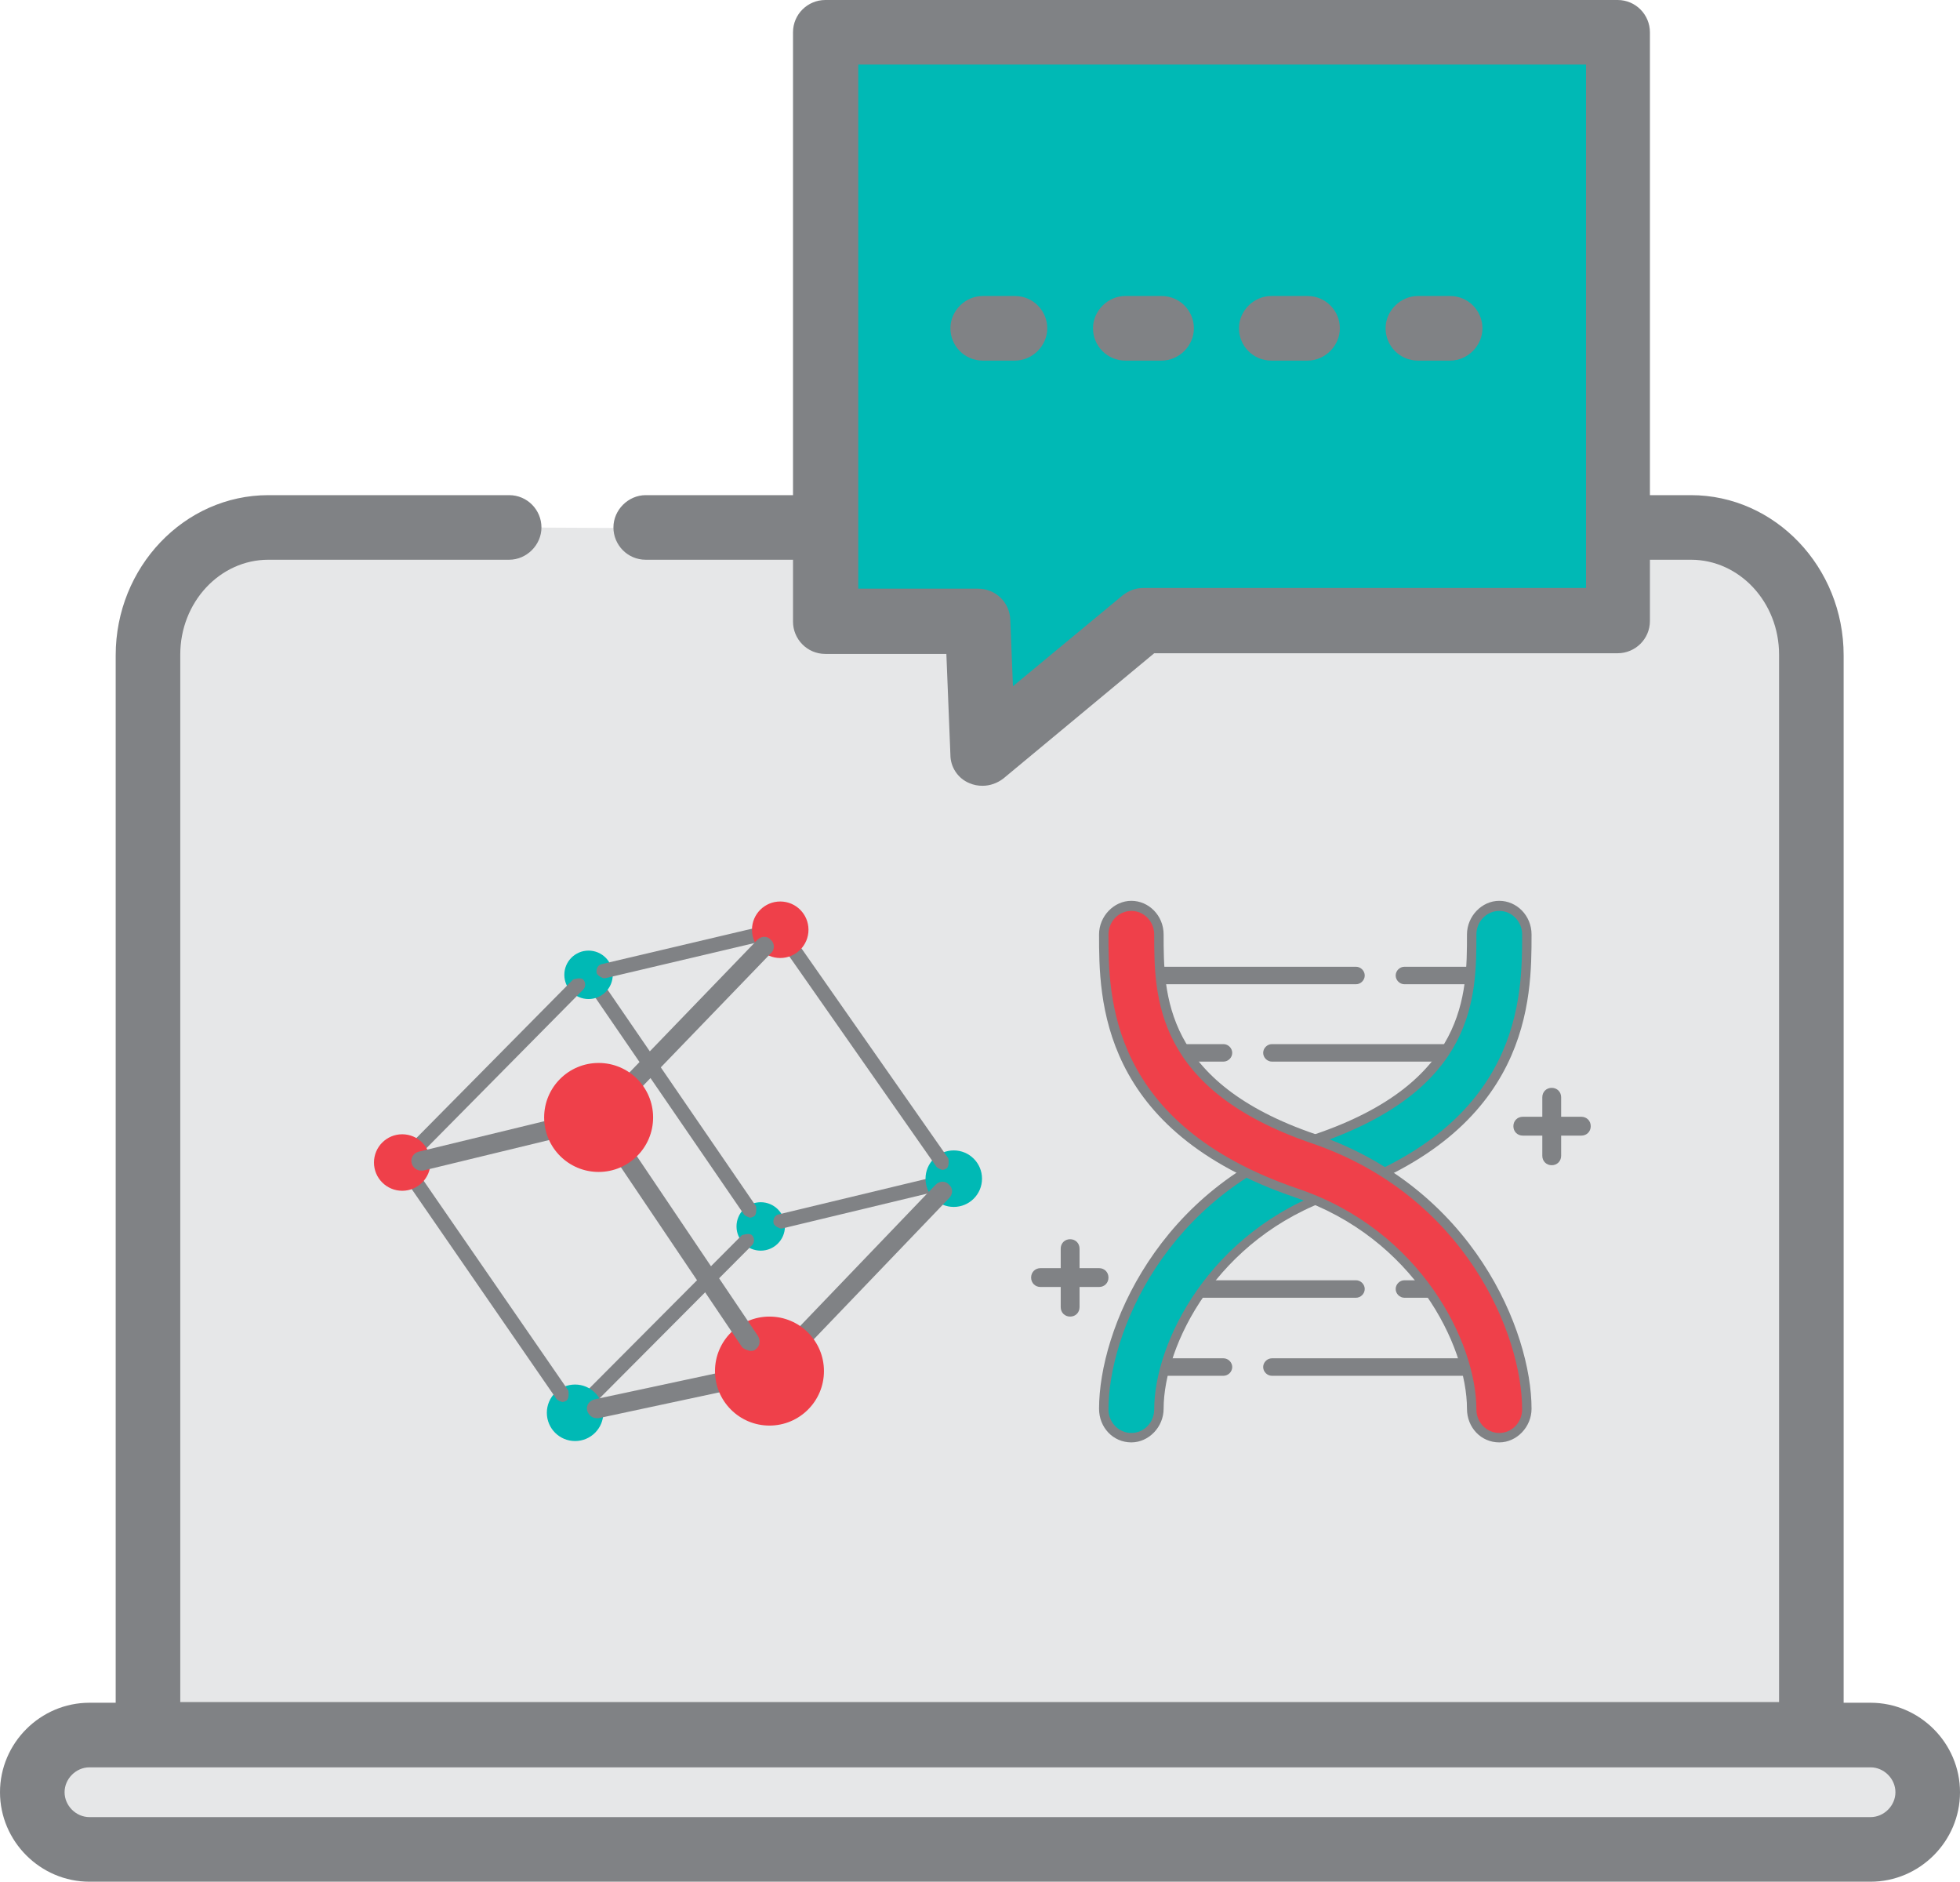 <?xml version="1.0" encoding="UTF-8"?>
<svg id="Layer_2" data-name="Layer 2" xmlns="http://www.w3.org/2000/svg" viewBox="0 0 29.14 27.97">
  <defs>
    <style>
      .cls-1 {
        fill: #00b9b5;
      }

      .cls-2 {
        fill: #ef404a;
      }

      .cls-3 {
        fill: #808285;
      }

      .cls-4 {
        fill: #e6e7e8;
      }
    </style>
  </defs>
  <g id="Layer_1-2" data-name="Layer 1">
    <g>
      <g>
        <path class="cls-4" d="M7.58,7.84h-3.58c-.99,0-1.79.85-1.79,1.89v16.05h24.74V9.74c0-1.05-.8-1.89-1.79-1.89h-15.54"/>
        <path class="cls-3" d="M26.94,26.27H2.2c-.27,0-.48-.22-.48-.48V9.74c0-1.31,1.02-2.38,2.27-2.38h3.58c.27,0,.48.22.48.48s-.22.48-.48.48h-3.58c-.72,0-1.31.63-1.31,1.41v15.57h23.77v-15.57c0-.78-.59-1.41-1.31-1.41h-15.54c-.27,0-.48-.22-.48-.48s.22-.48.48-.48h15.54c1.25,0,2.27,1.07,2.27,2.38v16.05c0,.27-.22.48-.48.48Z"/>
      </g>
      <g>
        <circle class="cls-1" cx="11.31" cy="18.23" r=".36"/>
        <g>
          <line class="cls-1" x1="8.75" y1="14.49" x2="11.15" y2="17.99"/>
          <path class="cls-3" d="M11.15,18.1s-.07-.02-.09-.05l-2.4-3.5s-.02-.12.03-.15c.05-.03.11-.02.15.03l2.4,3.5s.02.12-.03.15c-.02.01-.04.02-.06.02Z"/>
        </g>
        <circle class="cls-1" cx="8.75" cy="14.49" r=".36"/>
        <g>
          <line class="cls-1" x1="11.6" y1="18.15" x2="14.18" y2="17.52"/>
          <path class="cls-3" d="M11.6,18.26s-.09-.03-.1-.08c-.01-.06.02-.12.08-.13l2.58-.62c.06-.02.12.02.13.08s-.02.12-.08.13l-2.58.62s-.02,0-.02,0Z"/>
        </g>
        <circle class="cls-1" cx="14.18" cy="17.52" r=".42"/>
        <g>
          <line class="cls-1" x1="11.1" y1="18.43" x2="8.55" y2="21"/>
          <path class="cls-3" d="M8.55,21.11s-.05-.01-.08-.03c-.04-.04-.04-.11,0-.15l2.56-2.57s.11-.04.15,0c.04.04.04.11,0,.15l-2.56,2.57s-.05.03-.08.03Z"/>
        </g>
        <circle class="cls-1" cx="8.55" cy="21" r=".42"/>
        <g>
          <line class="cls-1" x1="11.44" y1="20.38" x2="8.87" y2="20.94"/>
          <path class="cls-3" d="M8.87,21.08c-.07,0-.12-.05-.14-.11-.02-.08.03-.15.11-.17l2.57-.55c.08-.01.15.03.17.11.02.08-.03.15-.11.17l-2.57.55s-.02,0-.03,0Z"/>
        </g>
        <g>
          <line class="cls-1" x1="8.6" y1="14.63" x2="5.98" y2="17.28"/>
          <path class="cls-3" d="M5.98,17.39s-.05-.01-.08-.03c-.04-.04-.04-.11,0-.15l2.62-2.65s.11-.04.15,0c.04.04.04.11,0,.15l-2.62,2.65s-.05.03-.08.03Z"/>
        </g>
        <g>
          <line class="cls-1" x1="5.98" y1="17.28" x2="8.36" y2="20.73"/>
          <path class="cls-3" d="M8.36,20.84s-.07-.02-.09-.05l-2.38-3.45s-.02-.12.03-.15c.05-.03.12-.02.15.03l2.38,3.45s.02.12-.03.15c-.02.01-.04.02-.06.02Z"/>
        </g>
        <circle class="cls-2" cx="5.98" cy="17.28" r=".42"/>
        <g>
          <line class="cls-1" x1="8.9" y1="16.61" x2="6.26" y2="17.25"/>
          <path class="cls-3" d="M6.26,17.4c-.06,0-.12-.04-.14-.11-.02-.08.03-.15.1-.17l2.64-.64c.07-.02.15.03.17.11.02.08-.03.15-.1.17l-2.64.64s-.02,0-.03,0Z"/>
        </g>
        <g>
          <line class="cls-1" x1="8.97" y1="14.44" x2="11.6" y2="13.82"/>
          <path class="cls-3" d="M8.97,14.54s-.09-.03-.1-.08c-.01-.06.02-.12.08-.13l2.63-.62c.06-.01.12.02.13.08.01.06-.02.12-.08.13l-2.63.62s-.02,0-.02,0Z"/>
        </g>
        <g>
          <line class="cls-1" x1="11.6" y1="13.82" x2="14.01" y2="17.28"/>
          <path class="cls-3" d="M14.01,17.39s-.07-.02-.09-.05l-2.42-3.46s-.02-.12.03-.15c.05-.03.11-.02.15.03l2.42,3.46s.02.12-.03.15c-.02.01-.04.02-.06.02Z"/>
        </g>
        <circle class="cls-2" cx="11.6" cy="13.82" r=".42"/>
        <g>
          <line class="cls-1" x1="8.9" y1="16.61" x2="11.36" y2="14.07"/>
          <path class="cls-3" d="M8.9,16.76s-.07-.01-.1-.04c-.06-.05-.06-.15,0-.2l2.46-2.55c.06-.06.15-.06.2,0,.06.05.06.15,0,.2l-2.46,2.55s-.07.04-.1.04Z"/>
        </g>
        <g>
          <line class="cls-1" x1="11.44" y1="20.38" x2="14.01" y2="17.71"/>
          <path class="cls-3" d="M11.44,20.53s-.07-.01-.1-.04c-.06-.05-.06-.14,0-.2l2.57-2.68c.06-.06.15-.06.2,0,.06.05.06.14,0,.2l-2.57,2.68s-.07.04-.1.04Z"/>
        </g>
        <circle class="cls-2" cx="11.44" cy="20.38" r=".81"/>
        <g>
          <line class="cls-1" x1="8.6" y1="16.16" x2="11.15" y2="19.93"/>
          <path class="cls-3" d="M11.15,20.08s-.09-.02-.12-.06l-2.54-3.77c-.04-.07-.03-.15.04-.2.07-.04.15-.03.2.04l2.54,3.77c.04.07.03.15-.04.2-.02.02-.05.02-.08.02Z"/>
        </g>
        <circle class="cls-2" cx="8.9" cy="16.61" r=".81"/>
      </g>
      <g>
        <g>
          <path class="cls-3" d="M21.84,14.63h-.96c-.07,0-.13-.06-.13-.13s.06-.13.13-.13h.96c.07,0,.13.06.13.13s-.06.13-.13.13Z"/>
          <path class="cls-3" d="M20.16,14.63h-2.93c-.07,0-.13-.06-.13-.13s.06-.13.13-.13h2.93c.07,0,.13.06.13.13s-.06.13-.13.13Z"/>
        </g>
        <g>
          <path class="cls-3" d="M18.19,15.78h-.96c-.07,0-.13-.06-.13-.13s.06-.13.13-.13h.96c.07,0,.13.06.13.13s-.06.13-.13.13Z"/>
          <path class="cls-3" d="M21.84,15.78h-2.93c-.07,0-.13-.06-.13-.13s.06-.13.13-.13h2.93c.07,0,.13.06.13.13s-.06.13-.13.13Z"/>
        </g>
        <g>
          <path class="cls-3" d="M21.84,19.29h-.96c-.07,0-.13-.06-.13-.13s.06-.13.13-.13h.96c.07,0,.13.06.13.13s-.06.13-.13.13Z"/>
          <path class="cls-3" d="M20.16,19.29h-2.93c-.07,0-.13-.06-.13-.13s.06-.13.13-.13h2.93c.07,0,.13.06.13.13s-.06.13-.13.13Z"/>
        </g>
        <g>
          <path class="cls-3" d="M18.19,20.45h-.96c-.07,0-.13-.06-.13-.13s.06-.13.13-.13h.96c.07,0,.13.06.13.13s-.06.13-.13.13Z"/>
          <path class="cls-3" d="M21.84,20.45h-2.93c-.07,0-.13-.06-.13-.13s.06-.13.13-.13h2.93c.07,0,.13.06.13.13s-.06.13-.13.13Z"/>
        </g>
        <g>
          <path class="cls-1" d="M16.82,21.37c-.23,0-.41-.19-.41-.42,0-1.14.86-3.23,3.16-4.01,2.31-.78,2.31-2.14,2.31-3.04,0-.23.18-.42.41-.42s.41.19.41.42c0,.93,0,2.87-2.87,3.84-1.79.61-2.6,2.24-2.6,3.21,0,.23-.18.42-.41.42Z"/>
          <path class="cls-3" d="M16.82,21.44c-.27,0-.48-.22-.48-.5,0-1.16.87-3.29,3.21-4.08,2.26-.77,2.26-2.09,2.26-2.97,0-.27.22-.5.48-.5s.48.22.48.5c0,.95,0,2.92-2.92,3.91-1.76.6-2.55,2.2-2.55,3.14,0,.27-.22.5-.48.5ZM22.29,13.54c-.19,0-.34.16-.34.35,0,.92,0,2.3-2.36,3.11-2.27.77-3.11,2.83-3.11,3.95,0,.19.15.35.34.35s.34-.16.34-.35c0-.99.82-2.65,2.65-3.28,2.82-.96,2.82-2.86,2.82-3.78,0-.19-.15-.35-.34-.35Z"/>
        </g>
        <g>
          <path class="cls-2" d="M22.29,21.37c.23,0,.41-.19.41-.42,0-1.14-.86-3.23-3.16-4.01-2.31-.78-2.31-2.14-2.31-3.04,0-.23-.18-.42-.41-.42s-.41.19-.41.42c0,.93,0,2.87,2.87,3.84,1.79.61,2.6,2.24,2.6,3.21,0,.23.18.42.41.42Z"/>
          <path class="cls-3" d="M22.29,21.44c-.27,0-.48-.22-.48-.5,0-.94-.79-2.54-2.55-3.14-2.92-.99-2.92-2.96-2.92-3.91,0-.27.22-.5.48-.5s.48.22.48.5c0,.88,0,2.2,2.26,2.97,2.34.8,3.21,2.93,3.21,4.08,0,.27-.22.5-.48.5ZM16.82,13.54c-.19,0-.34.16-.34.35,0,.91,0,2.82,2.82,3.78,1.83.62,2.65,2.29,2.65,3.28,0,.19.15.35.34.35s.34-.16.34-.35c0-1.12-.85-3.17-3.11-3.95-2.36-.8-2.36-2.19-2.36-3.11,0-.19-.15-.35-.34-.35Z"/>
        </g>
        <g>
          <path class="cls-3" d="M15.91,19.57c-.08,0-.14-.06-.14-.14v-.87c0-.08.06-.14.14-.14s.14.06.14.14v.87c0,.08-.06.14-.14.14Z"/>
          <path class="cls-3" d="M16.34,19.13h-.87c-.08,0-.14-.06-.14-.14s.06-.14.14-.14h.87c.08,0,.14.06.14.14s-.06.14-.14.14Z"/>
        </g>
        <g>
          <path class="cls-3" d="M23.07,17.32c-.08,0-.14-.06-.14-.14v-.87c0-.08.06-.14.14-.14s.14.06.14.14v.87c0,.08-.06.14-.14.14Z"/>
          <path class="cls-3" d="M23.51,16.88h-.87c-.08,0-.14-.06-.14-.14s.06-.14.14-.14h.87c.08,0,.14.06.14.14s-.06.14-.14.14Z"/>
        </g>
      </g>
      <g>
        <rect class="cls-4" x=".48" y="25.79" width="28.18" height="1.7" rx=".85" ry=".85"/>
        <path class="cls-3" d="M27.81,27.97H1.33c-.73,0-1.33-.6-1.33-1.33s.6-1.33,1.33-1.33h26.48c.73,0,1.33.6,1.33,1.33s-.6,1.33-1.33,1.33ZM1.33,26.27c-.2,0-.37.17-.37.37s.17.37.37.37h26.48c.2,0,.37-.17.37-.37s-.17-.37-.37-.37H1.33Z"/>
      </g>
      <g>
        <polygon class="cls-1" points="24.05 9.23 16.99 9.23 14.61 11.2 14.53 9.23 12.27 9.23 12.27 .48 24.05 .48 24.05 9.23"/>
        <path class="cls-3" d="M14.61,11.68c-.07,0-.13-.01-.2-.04-.17-.07-.28-.24-.28-.42l-.06-1.5h-1.8c-.27,0-.48-.22-.48-.48V.48c0-.27.22-.48.48-.48h11.78c.27,0,.48.22.48.48v8.75c0,.27-.22.48-.48.48h-6.89l-2.24,1.86c-.09.07-.2.11-.31.11ZM12.75,8.75h1.79c.26,0,.47.2.48.46l.04.99,1.63-1.35c.09-.07.19-.11.31-.11h6.58V.96h-10.82v7.79Z"/>
      </g>
      <g>
        <path class="cls-3" d="M15.09,5.36h-.48c-.27,0-.48-.22-.48-.48s.22-.48.48-.48h.48c.27,0,.48.22.48.48s-.22.48-.48.48Z"/>
        <path class="cls-3" d="M19.44,5.36h-.54c-.27,0-.48-.22-.48-.48s.22-.48.48-.48h.54c.27,0,.48.22.48.48s-.22.48-.48.48ZM17.27,5.36h-.54c-.27,0-.48-.22-.48-.48s.22-.48.48-.48h.54c.27,0,.48.22.48.48s-.22.48-.48.48Z"/>
        <path class="cls-3" d="M21.56,5.36h-.48c-.27,0-.48-.22-.48-.48s.22-.48.48-.48h.48c.27,0,.48.22.48.48s-.22.48-.48.48Z"/>
      </g>
    </g>
  </g>
</svg>